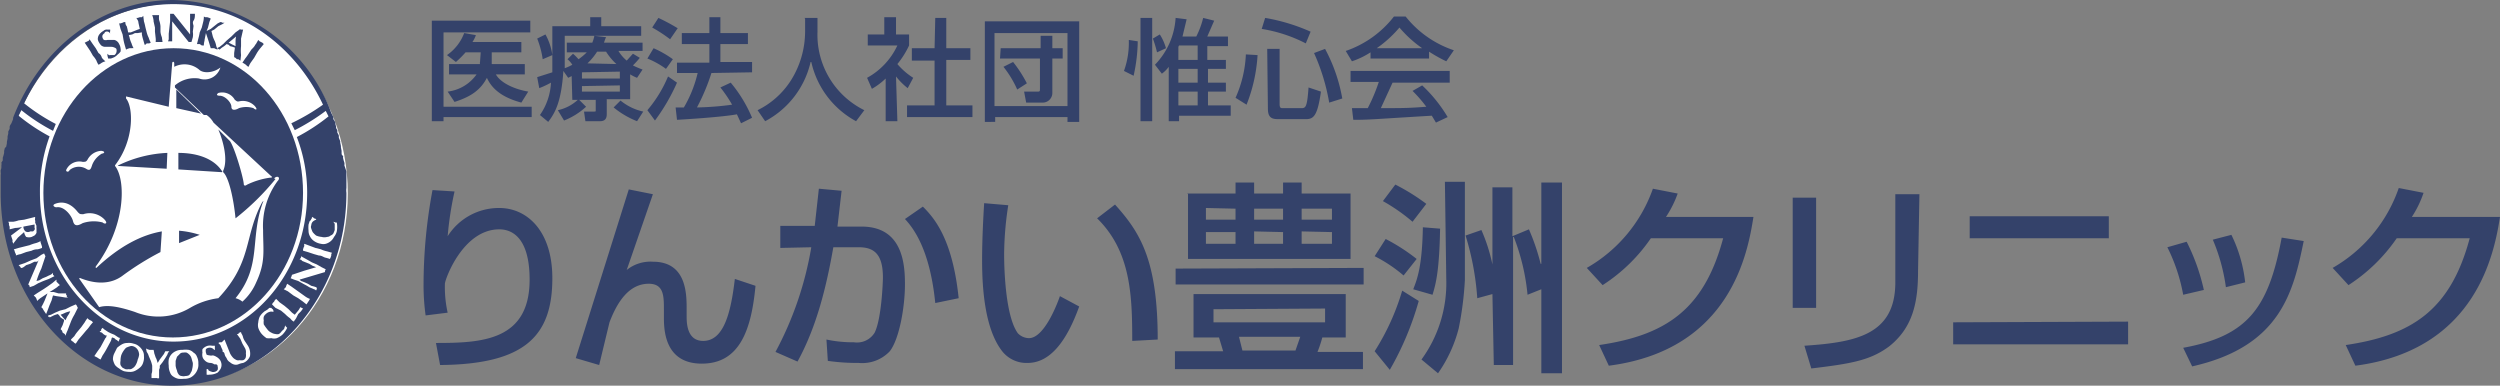 <svg xmlns="http://www.w3.org/2000/svg" viewBox="0 0 363 56"><rect x="0" y="0" width="363" height="56" fill="#808080" stroke="none"/><defs><style>.cls-1{fill:#34426a}.cls-2{fill:#fff}</style></defs><g id="ロゴ"><path class="cls-1" d="M66 27.8a48.8 48.8 0 0 0-1 6.5 8.8 8.8 0 0 1 7.5-4.1c4 0 7.7 3.3 7.7 10.2 0 8.4-4 12.5-16.3 12.6l-.6-3.2c6.6 0 13.6-.3 13.6-9.2 0-5.9-2.4-7.3-4.4-7.3-5.3 0-7.9 7.3-7.9 7.9a17 17 0 0 0 .4 4.2l-3.2.4a31.8 31.8 0 0 1-.3-4.5 74.8 74.8 0 0 1 1.3-13.7zM94.8 28.2l-3.8 11a5.5 5.5 0 0 1 3.8-1.2c4.7 0 4.9 4.3 4.9 6.7v1.2c0 .9 0 3.6 2.4 3.6 2.9 0 4-3.8 4.6-9l3 1c-.6 6.4-2.3 11.3-7.8 11.3s-5.5-5.1-5.5-6.8v-1c0-2 0-3.8-2.2-3.8-2.9 0-4.6 2.7-5.7 5.6L87 53l-3.4-1 7.7-24.5zM122.2 27.7l-.6 5.2h3.5c6 0 6.3 5.5 6.3 8.4 0 3.2-.8 7.9-2.2 9.7a5.5 5.5 0 0 1-4.5 1.7 30.3 30.3 0 0 1-4.5-.3l-.2-3.1a18.4 18.4 0 0 0 4 .4 3 3 0 0 0 3-1.4c1-2 1.2-7.4 1.2-8 0-3.3-1.2-4.4-3.5-4.4H121c-1 5.7-2.4 11.5-5.2 16.6l-3.2-1.4a49.3 49.3 0 0 0 5.2-15.2l-4.5.1v-3.2h5l.6-5.4zM135.8 44c-.8-8-3.3-11-4.4-12.2L134 30c1.6 1.6 4.3 4.6 5.2 13.3zM146.4 29.8a47.7 47.7 0 0 0-.6 7.1c0 2.9.3 9.2 2 11.5a2.3 2.3 0 0 0 1.6.7c2.4 0 4.4-5.8 4.5-6.1l2.8 1.5c-1.8 5-4.2 8.2-7.5 8.2a4.5 4.5 0 0 1-3.6-1.6c-2.6-3.2-3-9.2-3-13.3 0-3.2.2-6.7.3-8.3zm18 19.7c0-6.6-.2-13-5.1-17.8l2.6-2c3.6 4 6.2 8 6.2 19.6zM198 38.9v2.4h-27.3V39zm-2.6 3.8V49H192a18 18 0 0 1-.7 2.1h6.6v2.5h-27.3V51h7l-.6-2h-3.7v-6.3zm-23-14.6h7v-1.6h2.7v1.6h4.2v-1.6h2.7v1.6h7.1v9.5h-23.6V28zm2.7 2.1v1.7h4.3v-1.6zm0 3.5v1.7h4.3v-1.7zm1.1 11.2v1.9h16.2v-2zm3.7 4l.5 2h7.7l.7-2zm2.2-18.7v1.7h4.2v-1.6h-4.2zm0 3.4v1.8h4.2v-1.7zm6.9-3.4v1.7h4.4v-1.6H189zm0 3.4v1.8h4.4v-1.7zM206 43.7a43.5 43.5 0 0 1-4.2 10l-2.2-2.7a34.4 34.4 0 0 0 4-8.8zm-4.8-9a27.7 27.7 0 0 1 4.5 2.9l-1.9 2.4a21 21 0 0 0-4.2-2.8zm1.4-7.9a30 30 0 0 1 4.5 2.8l-2 2.6a26.4 26.4 0 0 0-4.3-3zm6.5 6.4c-.1 6-.6 8-1.1 9.6l-2.8-.8c.6-1.5 1.3-3.4 1.4-9zm.7-6.8h2.9v14.3a48 48 0 0 1-.9 7 20 20 0 0 1-3 6.5l-2.4-2a18.8 18.8 0 0 0 3.6-11.6zm6.9 16.3l-2.2.6a39.8 39.8 0 0 0-1.7-9.1l2.3-.8a25.4 25.4 0 0 1 1.6 5V27.2h2.9v7.1l2.4-1a31.2 31.2 0 0 1 1.7 5h.1V26.5h3v27.7h-3V42l-2 .8a31.2 31.2 0 0 0-2-8.4h-.1V53h-2.8zM254.6 31.5c-.8 5-3.2 19.3-21 21.6l-1.4-3c9.5-1.4 15.2-5 18-15.5h-10.5a24.6 24.6 0 0 1-7 6.8l-2.3-2.5a21.4 21.4 0 0 0 9.6-11.5l3.6.7a15.7 15.7 0 0 1-1.7 3.4zM263.7 44.7h-3.4v-16h3.4zm14.8-5.3c0 4.6-.8 8.2-4.2 10.9-2.7 2-5.4 2.5-11.3 3.2l-1-3.3c7.5-.5 13.2-1.6 13.2-9.2V28.2h3.5zM309 46.7V50h-25.4v-3.2zm-2.8-15.3v3.2H286v-3.2zM317 42.8a25.6 25.6 0 0 0-2.3-6.9l2.8-.8a29.6 29.6 0 0 1 2.5 7zm0 7.7c9.3-1.7 12.4-5.7 14.3-16l3.2.5c-1.5 7.3-3.3 15.3-16.2 18.2zm6.2-8.8a26.8 26.8 0 0 0-1.9-6.9l2.7-.7a20.8 20.8 0 0 1 2 6.9zM363 31.5c-.8 5-3.3 19.3-21 21.6l-1.4-3c9.5-1.4 15.2-5 18-15.5H348a24.8 24.8 0 0 1-7 6.8l-2.3-2.5a21.4 21.4 0 0 0 9.6-11.6l3.6.7a15.3 15.3 0 0 1-1.7 3.5zM62.7 3H77v1.7H64.4v10.8h12.8V17H64.4v.6h-1.7zm7 6.3a.5.5 0 0 1 0-.3l.1-1.4h-2.2A14 14 0 0 1 66.2 9L64.9 8a6.8 6.8 0 0 0 2.5-3.2l1.7.3a4.4 4.4 0 0 1-.5 1h7.1v1.5h-4.3v1.7h4.8v1.5H72c.6 1.1 2.4 2.1 4.7 2.5l-1 1.6c-2.2-.6-4.1-1.6-5-3.6-.9 1.7-2.2 2.7-4.7 3.5l-1-1.5a6 6 0 0 0 4.2-2.5h-4V9.3zM79.2 5a8.6 8.6 0 0 1 1 3l-1.4.6a13 13 0 0 0-.8-3zm3.9 6l-.6.3-.7-1c-.3 4.7-1.3 6.2-2.2 7.4l-1.2-1A8.9 8.9 0 0 0 80 12a13.4 13.4 0 0 1-1.7.8l-.3-1.6 2.2-.7V3.8h5.5V2.5h1.6v1.3h5.8v1.4H82v4.7a6 6 0 0 0 1.1-.5 3.4 3.4 0 0 0-.7-.8l.8-.8a7.5 7.5 0 0 1 .8.8 8.7 8.7 0 0 0 1.2-1h-2.9V6.2H86a5 5 0 0 0 .3-1l1.7.2a5.6 5.6 0 0 0-.3.8h5.6v1.2h-3.5A5.4 5.4 0 0 0 91 8.8l.9-1 1 .6a13.6 13.6 0 0 1-1 1.1 13 13 0 0 0 1.4.6l-.8 1.2a6.5 6.5 0 0 1-1-.5v3.6h-3.4v2.2c0 1-.7 1-1.1 1h-2l-.2-1.4h1.4c.3 0 .3 0 .3-.2v-1.5h-3.4l-.1-3.6zm2 4.5a10.4 10.4 0 0 1-3.2 2L81 16a6.2 6.2 0 0 0 3-1.6zm-.6-5v.9H90v-1zm0 2v.8H90v-.9zm5-3.2A8.7 8.7 0 0 1 88 7.5h-1.3a9 9 0 0 1-1.4 1.7zm3 8.3a12.7 12.7 0 0 1-3.4-2l1-1a7.8 7.8 0 0 0 3.3 1.6zM98.3 12a28.5 28.5 0 0 1-3.2 5.5L94 16a18.6 18.6 0 0 0 3-4.9zm-3.4-5a15 15 0 0 1 2.8 1.6l-1 1.4A12.3 12.3 0 0 0 94 8.5zm.7-4.4a28.5 28.5 0 0 1 2.8 1.5l-1.1 1.6A20.8 20.8 0 0 0 94.7 4zm7.7 8a29.8 29.8 0 0 1-2.1 5 42.6 42.6 0 0 0 5.1-.4 19.5 19.5 0 0 0-1.7-2.5l1.5-.7a20 20 0 0 1 3.1 5.1l-1.6.8-.6-1.3c-2.2.4-7 .7-8.7.8l-.2-1.8h1.2a17.9 17.9 0 0 0 2-5h-3V9.1h4.7V6.4h-4V4.8h4V2.5h1.6v2.3h4v1.6h-4V9h4.6v1.5zM116.8 2.6h1.9v2a12.2 12.2 0 0 0 6.8 11.4l-1.2 1.6a13 13 0 0 1-6.5-8.6h-.1a13 13 0 0 1-6.6 8.6L110 16a12 12 0 0 0 5.4-5.3 13.4 13.4 0 0 0 1.5-6v-2zM130.3 17.6h-1.7v-6.2a10 10 0 0 1-2 1.5l-.7-1.6a10.3 10.3 0 0 0 4.4-4.7H126V5h2.4V2.5h1.7V5h1.9v1.6a12.7 12.7 0 0 1-1.7 2.7 10.2 10.2 0 0 0 2.3 2l-.8 1.5a9.7 9.7 0 0 1-1.7-1.7zm5.5-15h1.6V7h3.5v1.7h-3.5v6.6h3.8V17h-9.5v-1.7h4V8.8h-3.3V7h3.3zM142.8 3.1h13.9v14.6H155V17h-10.5v.7H143V3.1zm1.6 12.3H155V4.8h-10.6zm.9-8.4h5.8V5.2h1.7V7h1.5v1.5h-1.5v5a1.4 1.4 0 0 1-1.4 1.4H149l-.3-1.6h2c.3 0 .3-.1.3-.4V8.5h-5.8zm2.4 6a14.9 14.9 0 0 0-2-3.3l1.4-.7a18.4 18.4 0 0 1 2 3.1zM163.2 10.3a12 12 0 0 0 .7-4.5l1.3.2a24.1 24.1 0 0 1-.6 5zm2.4-7.7h1.7v15h-1.7zm2.4 5a17 17 0 0 0-.6-2l1-.6c.4.6.7 1.3.9 2zm4.3-4.8l-.6 2.5h2a12.4 12.4 0 0 0 1-2.7l1.6.4-1 2.3h3v1.4h-3v2h2.7V10h-2.6v2h2.6v1.3h-2.6v2h3.3v1.5h-7.5v.8h-1.5V9.7a4.4 4.4 0 0 1-1 1l-1-1.3a10.7 10.7 0 0 0 3-6.8zm-1.2 4v1.9h2.8V6.6h-2.7zm0 3.2v2h2.8v-2zm0 3.3v2h2.8v-2zM182.6 8a23.2 23.2 0 0 1-1.6 7.2l-1.6-1a17.1 17.1 0 0 0 1.5-6.3zm1.1-5.4a27.7 27.7 0 0 1 6.6 2l-.7 1.7a21.1 21.1 0 0 0-6.4-2.1zm.3 4.5h1.8v8c0 .6.2.6.4.6h2.8c.6 0 .8-.2 1-3l1.8.6c-.5 3.6-1.1 4-2.2 4h-4c-.9 0-1.5-.2-1.5-1.5zm8.4 0a23.9 23.9 0 0 1 2.5 7.2l-1.9.6a29.7 29.7 0 0 0-2.2-7.2zM199 7.6a11.7 11.7 0 0 1-2.7 1.3l-.9-1.5a15 15 0 0 0 7-5h1.7a15 15 0 0 0 7 4.9L210 8.9a21.2 21.2 0 0 1-2.5-1.4v1H199zm9.5 10.2l-.6-1c-8.4.5-9 .6-11.4.6l-.2-1.7h2.3a25.5 25.5 0 0 0 1.6-3.8h-4.1v-1.6h14.4V12h-8.3l-1.7 3.7c3.3 0 4 0 6.6-.2a19.3 19.3 0 0 0-2-2.3l1.4-.8a21 21 0 0 1 3.7 4.6zm-2-10.8a17 17 0 0 1-3.3-3 16.9 16.9 0 0 1-3.3 3h6.6z"/><ellipse class="cls-2" cx="25.5" cy="28.1" rx="25" ry="27.6"/><path class="cls-1" d="M50.3 27.3v-2.4l-.2-.6-.1-.3a.9.9 0 0 0 0-.4l-.1-.3-.1-.4a.5.5 0 0 0 0-.3c-.2 0-.2-.3-.2-.4v-.3l-.1-.5v-.2l-.1-.5v-.2l-.2-.5v-.3a1.5 1.5 0 0 0-.2-.4.5.5 0 0 1 0-.3 1.5 1.5 0 0 0-.2-.4v-.2l-.1-.4v-.2a2.7 2.7 0 0 0-.3-.5V17l-.3-.6-.3-.8A25.2 25.2 0 0 0 25.2 0C14.7 0 5.8 7 1.9 17.1v.2l-.2.5-.1.2a1 1 0 0 0-.2.4v.3l-.2.4v.3l-.1.4v.3l-.1.5v.2l-.1.5-.2.2-.1.4v.3l-.1.4-.1.3v.4l-.2.3a.9.9 0 0 1 0 .4v.3a1 1 0 0 1-.1.4v.3a1 1 0 0 1 0 .4v2.4C0 43.5 11.2 56 25 56s25.3-12.5 25.3-28a2.5 2.5 0 0 1 0-.7zm-5.7.7c0 12-8.7 21.6-19.4 21.6S5.8 39.8 5.8 28a23.4 23.4 0 0 1 1.4-8.2 27.4 27.4 0 0 1-4.5-3l.4-.8A27.5 27.5 0 0 0 7.7 19l.4-1A27.5 27.5 0 0 1 3.5 15C7.5 6.5 15.7.6 25.2.6s17.6 5.9 21.7 14.6a30.7 30.7 0 0 1-4.6 2.7l.5 1a30.7 30.7 0 0 0 4.5-2.8l.4.8a27.6 27.6 0 0 1-4.6 3 22.5 22.5 0 0 1 1.5 8.1z"/><path class="cls-2" d="M3.2 33H3a4.4 4.4 0 0 1-.8.1l-.8.2V33a.5.5 0 0 0-.1-.3v-.3l-.1-.2h.7a4.2 4.2 0 0 0 .8-.2l.8-.1.8-.2.8-.2v.2a.5.5 0 0 0 0 .3.6.6 0 0 1 0 .3l.2.5a1.7 1.7 0 0 0 0 .4v.6a1 1 0 0 1-.3.4l-.4.2a1.3 1.3 0 0 1-.8 0 1.5 1.5 0 0 1-.3-.7l-.9.8-.7.9a.5.5 0 0 0-.1-.3.5.5 0 0 0 0-.3l-.1-.3-.1-.3L3.2 33zm1.6.6l.2-.2a.4.4 0 0 0 0-.4.8.8 0 0 0 0-.4l-1.6.3v.1a.9.9 0 0 0 .3.6.7.7 0 0 0 .7 0h.4zM5.2 35.3a3 3 0 0 0 .7-.3.3.3 0 0 0 0 .2l.1.3.1.3v.2l-.6.2a1.8 1.8 0 0 0-.9.2l-.8.2-.8.3a3 3 0 0 0-.7.2.3.3 0 0 0 0-.2l-.1-.2-.1-.3a.3.3 0 0 0-.1-.2l.7-.2.8-.2.8-.2a5.6 5.6 0 0 1 .9-.3zM6 37l.4-.2.1.2.1.2L6 39a12.8 12.8 0 0 0-.7 1.8l.4-.1.5-.3.5-.2.4-.2a1.9 1.9 0 0 0 .4-.2l.2-.2a.7.7 0 0 0 0 .3l.2.2-.8.4-.8.3-.7.3-.7.4-.6.2v-.2l-.2-.2 1.5-3.5-.2.2h-.4l-.6.3-.6.2-.4.3-.2.1H3v-.1l-.1-.1-.2-.2.3-.1.6-.2.9-.4.8-.3zM6 43.2a3.3 3.3 0 0 0-.6.5l-.1-.3-.1-.2L5 43l-.1-.1.6-.4.8-.5.6-.4.7-.5.6-.5v.3l.2.2.2.2.1.1a1.5 1.5 0 0 0-.4.3l-.6.4-.5.3h.6l.7.2h1.1v.2l.1.1v.2l.2.1h-.4l-.6-.1-.7-.1-.5-.1a7.3 7.3 0 0 0-.2.7l-.3.7-.3.8-.2.5-.2-.3-.2-.3-.1-.2-.2-.2a10.7 10.7 0 0 0 .5-1l.4-1zM9.5 48.7l-.1-.2-.3-.2L9 48l-.2-.2.3-.6.2-.6c0-.2 0-.2-.2-.3l-.3-.2-.2-.3-.2-.2a4.8 4.8 0 0 0-.6.2l-.6.3v-.1L7 46H7v-.2l.4-.1.6-.3.7-.3.8-.2.8-.4.7-.3.1.1.2.4-.5 1a6.7 6.7 0 0 0-.5 1L9.8 48a4.4 4.4 0 0 0-.3.8zm.7-3.5a3.8 3.8 0 0 0-.7.2 7.3 7.3 0 0 1-.7.3l.7.8.3-.6a3.1 3.1 0 0 0 .4-.7zM12.3 46.8a3.9 3.9 0 0 1 .4-.6l.2.2.2.1.2.1.2.2a5 5 0 0 0-.5.6 4.6 4.6 0 0 1-.5.6l-.5.6-.6.7-.4.6-.2-.1-.2-.2-.2-.1-.1-.2.5-.5a4.6 4.6 0 0 1 .5-.7l.5-.6zM15.4 49l.1-.3h-.2l-.3-.2-.2-.2-.3-.1v-.1a.2.2 0 0 0 .2-.2v-.1l.2-.2.2.2.3.2.3.2.4.2.5.2.3.2.3.2.3.1h-.1l-.1.3-.1.2-.2-.2-.2-.1-.2-.2-.3-.1a.2.2 0 0 0-.1.2l-.1.3-.7 1.3a8.8 8.8 0 0 1-.5.8l-.3.6-.2-.1-.3-.2-.2-.1-.2-.1.4-.6.5-.7.7-1.3zM17 50.5a4.1 4.1 0 0 1 .7-.5 1.6 1.6 0 0 1 .8-.2 2.1 2.1 0 0 1 .9.1 1.7 1.7 0 0 1 .8.4 2 2 0 0 1 .5.6 1.4 1.4 0 0 1 .2.8 2.1 2.1 0 0 1-.1.9 1.5 1.5 0 0 1-.4.7 3.5 3.5 0 0 1-.7.5 1.6 1.6 0 0 1-.7.2 4.1 4.1 0 0 1-1-.1 2.6 2.6 0 0 1-.7-.4 2.2 2.2 0 0 1-.6-.5 2.8 2.8 0 0 1-.3-.8 1.9 1.9 0 0 1 .2-.9l.4-.8zm3.2 1a1.5 1.5 0 0 0-.1-.5 1.2 1.2 0 0 0-.7-.7.8.8 0 0 0-.6 0 3.1 3.1 0 0 0-.5.2 2.8 2.8 0 0 0-.4.5 2.8 2.8 0 0 0-.3.6 3 3 0 0 0-.1.8 1.4 1.4 0 0 0 0 .6 1.6 1.6 0 0 0 .3.4l.4.2a1.2 1.2 0 0 0 .5 0 .6.6 0 0 0 .5-.1 1.2 1.2 0 0 0 .5-.5 2.5 2.5 0 0 0 .3-.8 2.5 2.5 0 0 0 .2-.7zM23.2 52.2l.3-.4.3-.4.2-.4H24.6a1 1 0 0 0-.3.5l-.3.5-.4.6-.4.5v.3l-.1.3v1.2a.3.3 0 0 1-.3 0H22v-.6a1.6 1.6 0 0 0 .1-.6v-.6a4.8 4.8 0 0 0-.2-.7l-.3-.7a1.7 1.7 0 0 0-.3-.6l-.1-.5.2.1.3.1h.6a4.5 4.5 0 0 1 .1.5l.2.6a1.8 1.8 0 0 1 .2.5l.1.3.3-.5zM24.5 52.2a1.8 1.8 0 0 1 1-1.2 2 2 0 0 1 1-.2 3.5 3.5 0 0 1 .9 0 1.4 1.4 0 0 1 .7.4 1.1 1.1 0 0 1 .5.6 2 2 0 0 1 .2 1 1.8 1.8 0 0 1-.1.8 2.2 2.2 0 0 1-1 1.2 2 2 0 0 1-1 .2 3.4 3.4 0 0 1-.8 0 1.9 1.9 0 0 1-.7-.3 1.1 1.1 0 0 1-.5-.6 2.3 2.3 0 0 1-.2-1 3.4 3.4 0 0 1 0-.9zm3.3-.2a1.2 1.2 0 0 0-.3-.5 1.5 1.5 0 0 0-.4-.3 1.2 1.2 0 0 0-.5 0 .6.6 0 0 0-.5.2l-.4.4-.2.6v.7a2.6 2.6 0 0 0 .2.7 1.1 1.1 0 0 0 .2.5.6.6 0 0 0 .5.3 1 1 0 0 0 .5 0 1.3 1.3 0 0 0 .5-.1.8.8 0 0 0 .3-.4 1 1 0 0 0 .2-.5 3 3 0 0 0 .1-.9l-.2-.7zM30.3 50.5a.7.7 0 0 0-.4.2 1 1 0 0 0 0 .5l.1.3a1.3 1.3 0 0 0 .4.1 1 1 0 0 0 .5 0 1.4 1.4 0 0 1 .5.2 1.5 1.5 0 0 1 .4.3 1.1 1.1 0 0 1 .3.5 1.2 1.2 0 0 1-.1 1 2.8 2.8 0 0 1-.4.5 2.4 2.4 0 0 1-1.2.3 1 1 0 0 1-.4 0v-.8h.2l.1.2.2.1.3.1a.6.6 0 0 0 .3 0 .7.7 0 0 0 .5-.3.9.9 0 0 0 0-.5c0-.1 0-.2-.2-.3h-.3a1 1 0 0 0-.5-.2 1.3 1.3 0 0 1-.5-.1 1.3 1.3 0 0 1-.4-.3 1.1 1.1 0 0 1-.3-.5 1.4 1.4 0 0 1 0-.6 1.4 1.4 0 0 1 0-.5 1.5 1.5 0 0 1 .8-.5 1.6 1.6 0 0 1 .6 0h.4v.6h-.1a.8.8 0 0 0-.8-.3zM34.6 52.9a1 1 0 0 1-.7 0 1.4 1.4 0 0 1-.5-.3 1.1 1.1 0 0 1-.5-.6l-.2-.3-.1-.3s0-.2-.2-.3 0-.2-.1-.3a7.5 7.5 0 0 1-.3-.7l-.3-.3.2-.1h.3l.2-.2.2-.2.4 1 .4 1a2.6 2.6 0 0 0 .5.7 1.9 1.9 0 0 0 .5.3.9.9 0 0 0 .4 0 1.3 1.3 0 0 0 .5 0 .6.6 0 0 0 .4-.5 1.6 1.6 0 0 0 0-.5 1.2 1.2 0 0 0-.1-.7l-.4-.7-.3-.7-.5-.7h.2l.1-.2h.1l.2-.1a.6.6 0 0 0 .1.3 1.7 1.7 0 0 1 .2.5 2.1 2.1 0 0 0 .3.6l.4.6a2.2 2.2 0 0 1 .3 1.5 1.7 1.7 0 0 1-1 1 2.6 2.6 0 0 0-.7.2zM41.5 47.4l.2.2a3.5 3.5 0 0 1-.7 1 3 3 0 0 1-.8.5 1.4 1.4 0 0 1-.8 0 2.5 2.5 0 0 1-.7 0 4.4 4.4 0 0 1-.6-.5 2.6 2.6 0 0 1-.6-1 1.8 1.8 0 0 1 0-.8 2.5 2.5 0 0 1 .2-.8 2.5 2.5 0 0 1 .6-.7 1 1 0 0 1 .3-.2l.3-.2.2-.2h.3a.5.5 0 0 0 .2.2.4.4 0 0 1 .1.3v.1a.8.8 0 0 0-.6 0 1.1 1.1 0 0 0-.5.3.9.9 0 0 0-.3.4 1 1 0 0 0 0 .5 2.1 2.1 0 0 0 0 .6 6.3 6.3 0 0 0 .5.7 1.5 1.5 0 0 0 .6.5 1.5 1.5 0 0 0 .6.2 1 1 0 0 0 .5 0 1.6 1.6 0 0 0 .4-.4l.2-.2a.4.4 0 0 0 .2-.3l.1-.3v-.2a.4.4 0 0 0 .1.3zM40 44.7l-.5-.5.1-.2.2-.2.1-.2.2-.2.5.5.7.5.6.5.5.5.4.3.5-.6a2.5 2.5 0 0 0 .3-.5l.2.1.2.1-.3.4-.4.4-.3.6-.2.3-.1.1v.1c-.3-.1-.4-.3-.6-.5a4.7 4.7 0 0 1-.7-.6l-.6-.5zM41.8 42.3l-.6-.3.1-.1.2-.2.1-.3.1-.2.6.4.7.5.7.5.7.5a2.8 2.8 0 0 0 .6.3l-.1.2-.2.3-.2.3-.5-.4-.7-.5-.7-.4zM42.7 40.6l-.5-.2.1-.2.1-.3 1.8-.6 1.7-.5-.5-.2-.5-.3-.5-.2-.5-.2-.2-.2h-.2l.2-.3a.3.3 0 0 0 0-.2l.9.5.7.4.7.3.7.4.6.3-.1.2a.3.3 0 0 0 0 .2l-3.7 1.1.2.2.3.1.7.3.5.3.4.1.3.1.1.1v.2a.3.3 0 0 0-.1.2.5.5 0 0 0-.3-.2l-.7-.3a7.6 7.6 0 0 0-.7-.4l-.9-.5zM44.7 36.6l-.7-.2v-.2l.1-.3.1-.2a.3.3 0 0 1 0-.3l.8.3.8.3.8.2a3.9 3.9 0 0 0 .9.3l.7.2-.1.2v.2l-.1.3-.1.2a6.6 6.6 0 0 0-.7-.2c-.3-.1-.5-.3-.9-.3l-.7-.2zM48.7 32.3a.3.3 0 0 0 .2 0 3.5 3.5 0 0 1 0 1.3 2 2 0 0 1-.4.8 1.9 1.9 0 0 1-1.2 1 1.4 1.4 0 0 1-.7 0 2.4 2.4 0 0 1-1-.4 1.8 1.8 0 0 1-.6-.7 1.6 1.6 0 0 1-.2-.8 4.4 4.4 0 0 1 0-.9l.1-.3a.4.4 0 0 1 .2-.3l.1-.2c.1 0 0-.2.2-.3l.2.2.3.1v.1a1.3 1.3 0 0 0-.5.3.8.8 0 0 0-.2.5.6.6 0 0 0 0 .5 3.4 3.4 0 0 0 .2.5 3 3 0 0 0 .5.5 2.6 2.6 0 0 0 .8.2 1.5 1.5 0 0 0 .8 0 .8.8 0 0 0 .5-.2.8.8 0 0 0 .4-.3 4.9 4.9 0 0 0 .2-.5v-.6-.3l-.2-.3z"/><path class="cls-1" d="M44 28c0 11.6-8.4 21-18.9 21S6.3 39.5 6.3 28 14.7 7 25.2 7 44 16.4 44 28z"/><path class="cls-2" d="M40 26a36.6 36.6 0 0 1-5.8 5.7c-.3-3-1-6-1.8-6.7v-.2c.7-1.5.1-4.1-.7-6l1.7 1.7c.7 1 2 5.5 2 6.3.1.2.2.2.5 0a11.2 11.2 0 0 1 3.3-1c.3 0 .4-.1.2-.2L31 17.8a3.3 3.3 0 0 0-1-1.1h-.4l-4.2-4v-.3a4.4 4.4 0 0 1 3.5-1 2.4 2.4 0 0 0 3.1-1.6c-1 .8-2.5.9-3.1.3a3.3 3.3 0 0 0-3.6-.4v-.5c0-.3-.3-.3-.3 0l-.5 6.3-6.2-1.5v.3c1.1 1.3 1.2 6.1-1.6 9.7v.1c1.6 2 1.6 8.7-2.8 14.6v.2h.1c3.4-3.2 6.6-4.8 9.5-5.3l-.2 3a41 41 0 0 0-5.6 3.5c-2.4 1.7-5.2.6-6 .3-.1-.1-.3 0-.1.2l2.8 4c1.3-.4 3.1 0 5.2.7a9 9 0 0 0 8-.6 10.8 10.8 0 0 1 4.1-1.4c5-5.3 3.7-9 6.4-14 .2-.1.3-.1.1 0-2 5.4-.1 9.2-4 14a2.5 2.5 0 0 1 1 .5 8 8 0 0 0 2-2.8c1.4-3 1-4.6 1-7.6a11 11 0 0 1 2.1-7.1c.5-.5 0-.9-.5-.4zm-7.8-1.2c.1 0 .1.2 0 .2l-6.3-.4v-2.4c2.7 0 5.1.8 6.3 2.6zm-3-8.3l-3.6-.8V13zm-12 7.6c-.1 0-.1 0 0-.1a18 18 0 0 1 7.1-1.8l-.1 2.3zM26 35.3v-1.8a13.2 13.2 0 0 1 3 .6l-3 1.2z"/><path class="cls-2" d="M14.9 32.3c.3.3.9.2.2-.5a3 3 0 0 0-3-.7c-.5 0-.5 0-.8-.3C9.9 29 8.5 29.4 8 29.6s-.1.5.2.5c1.1-.2 2.2 1.2 2.4 2s.7.7 1.4.3a5.1 5.1 0 0 1 2.9-.1zM10.1 24.7a2.1 2.1 0 0 1 2.4-.2c.6.4.7 0 .9-.6a3.3 3.3 0 0 1 1.4-1.6c.3 0 .6-.3-.1-.4a2.4 2.4 0 0 0-2 1.3c-.2.3-.3.3-.7.3a2.1 2.1 0 0 0-2.4 1.2c0 .3.4.3.5 0zM31.9 13.9c.8 0 1.7 1 1.7 1.6s.6.5 1.1.2a3.5 3.5 0 0 1 2.1 0c.3.3.7.3.2-.3a2.4 2.4 0 0 0-2.2-.7c-.4.1-.4 0-.7-.2a2.1 2.1 0 0 0-2.4-1c-.4.3-.1.4.2.4z"/><path class="cls-1" d="M12.7 6.8l-.4-.6.2-.1.2-.1.2-.1.1-.2.4.6.5.7.4.7c.3.2.4.4.5.7a3.5 3.5 0 0 0 .5.5L15 9l-.2.1-.3.2-.2.1a3 3 0 0 1-.3-.6 3.3 3.3 0 0 0-.5-.7l-.4-.7zM15.2 4.8a.8.8 0 0 0-.3.3.5.5 0 0 0 0 .4.6.6 0 0 0 .2.3 1 1 0 0 0 .5 0h1a.9.9 0 0 1 .4.2 1 1 0 0 1 .3.4 1.4 1.4 0 0 1 .2.6 1.2 1.2 0 0 1 0 .5 2 2 0 0 1-.4.4 2.1 2.1 0 0 1-.5.4 5 5 0 0 1-.5.2h-.4a2.9 2.9 0 0 0-.1-.4v-.3l.2.2a.3.3 0 0 0 .2 0h.6a.7.7 0 0 0 .3-.4.9.9 0 0 0 0-.5.6.6 0 0 0-.3-.2 1 1 0 0 0-.4-.1h-1a1 1 0 0 1-.5-.2 1.9 1.9 0 0 1-.3-.4 1.3 1.3 0 0 1-.2-.5 1.2 1.2 0 0 1 .1-.5 1.4 1.4 0 0 1 .3-.4 1.5 1.5 0 0 1 .4-.3.7.7 0 0 1 .6-.2h.4v.2a.8.8 0 0 0 0 .4.5.5 0 0 0-.8-.2zM20 4.8h-.4l-.4.2-.5.1.1.3a4 4 0 0 0 .3.9 3 3 0 0 0 .3.7.3.3 0 0 0-.2 0h-.4l-.3.1-.2.1-.2-.7a7 7 0 0 1-.2-.9l-.1-.6-.3-.8-.2-.8h.2l.3-.1.2-.1h.2c0 .1 0 .4.2.6a7 7 0 0 1 .2.9h.4l.5-.2.5-.2.3-.1-.2-.9c0-.3-.2-.5-.3-.7h.2l.3-.1h.3l.2-.2.1.8a6.7 6.7 0 0 1 .2.8l.2.8a4 4 0 0 0 .3.8 3 3 0 0 0 .3.7.3.3 0 0 0-.2.1h-.4l-.2.2H21l-.2-.7a7 7 0 0 1-.2-.8v-.3zM22.3 3a3 3 0 0 0-.2-.8h1a3 3 0 0 0 0 .7 3.5 3.5 0 0 1 .2.9v.8a2.7 2.7 0 0 0 .2.8l.1.7h-1a2.4 2.4 0 0 0 0-.6l-.1-.9V4l-.2-.9zM24.7 2.4V2h.5l1.2 1.5 1.2 1.5V2h.7c0 .4 0 .7-.2 1s0 .6 0 .8l-.1.8a2.6 2.6 0 0 1 0 .8l-.2.7h-.4l-2.4-3V6h-.6l.1-.3v-.8l.1-.9.1-.9zM29.7 5.9a2.6 2.6 0 0 0-.1.7h-.3l-.3-.2h-.4l.2-.8a7.5 7.5 0 0 0 .2-.9l.3-.7.2-.8a3.1 3.1 0 0 0 .1-.8l.2.1h.3l.3.1.2.1-.2.5-.2.8-.2.5.6-.3.5-.4.5-.4.4-.2h.1l.2.1H32.6l-.3.2-.6.3-.6.5-.4.2.2.8a5.8 5.8 0 0 0 .3.7 3.2 3.2 0 0 1 .2.7l.2.5-.3-.1-.2-.1h-.5l-.3-1-.4-1.2-.2 1z"/><path class="cls-1" d="M34.9 8.8l-.3-.2h-.2l-.2-.2-.2-.1v-.6l.1-.7c0-.2-.2-.1-.3-.2l-.4-.1-.2-.2-.3-.1a3.2 3.2 0 0 1-.5.4 2.4 2.4 0 0 0-.5.4l-.2-.1-.2-.1.4-.2.5-.4.5-.5.7-.6.6-.6.7-.5v.1h.4L35 5.6 35 6.7A6.2 6.2 0 0 0 35 8l-.1.9zm-.5-3.6l-.6.5-.6.5 1 .5V6a3.6 3.6 0 0 1 .1-.8zM37.1 6.5l.4-.7.2.2.2.1.2.1.2.2-.5.6a5.5 5.5 0 0 0-.5.7l-.4.7-.5.7a3.1 3.1 0 0 0-.3.6l-.2-.1-.2-.2-.3-.2-.2-.1.4-.6a7.3 7.3 0 0 0 .5-.7l.4-.6c.3-.3.5-.5.6-.8z"/></g></svg>
